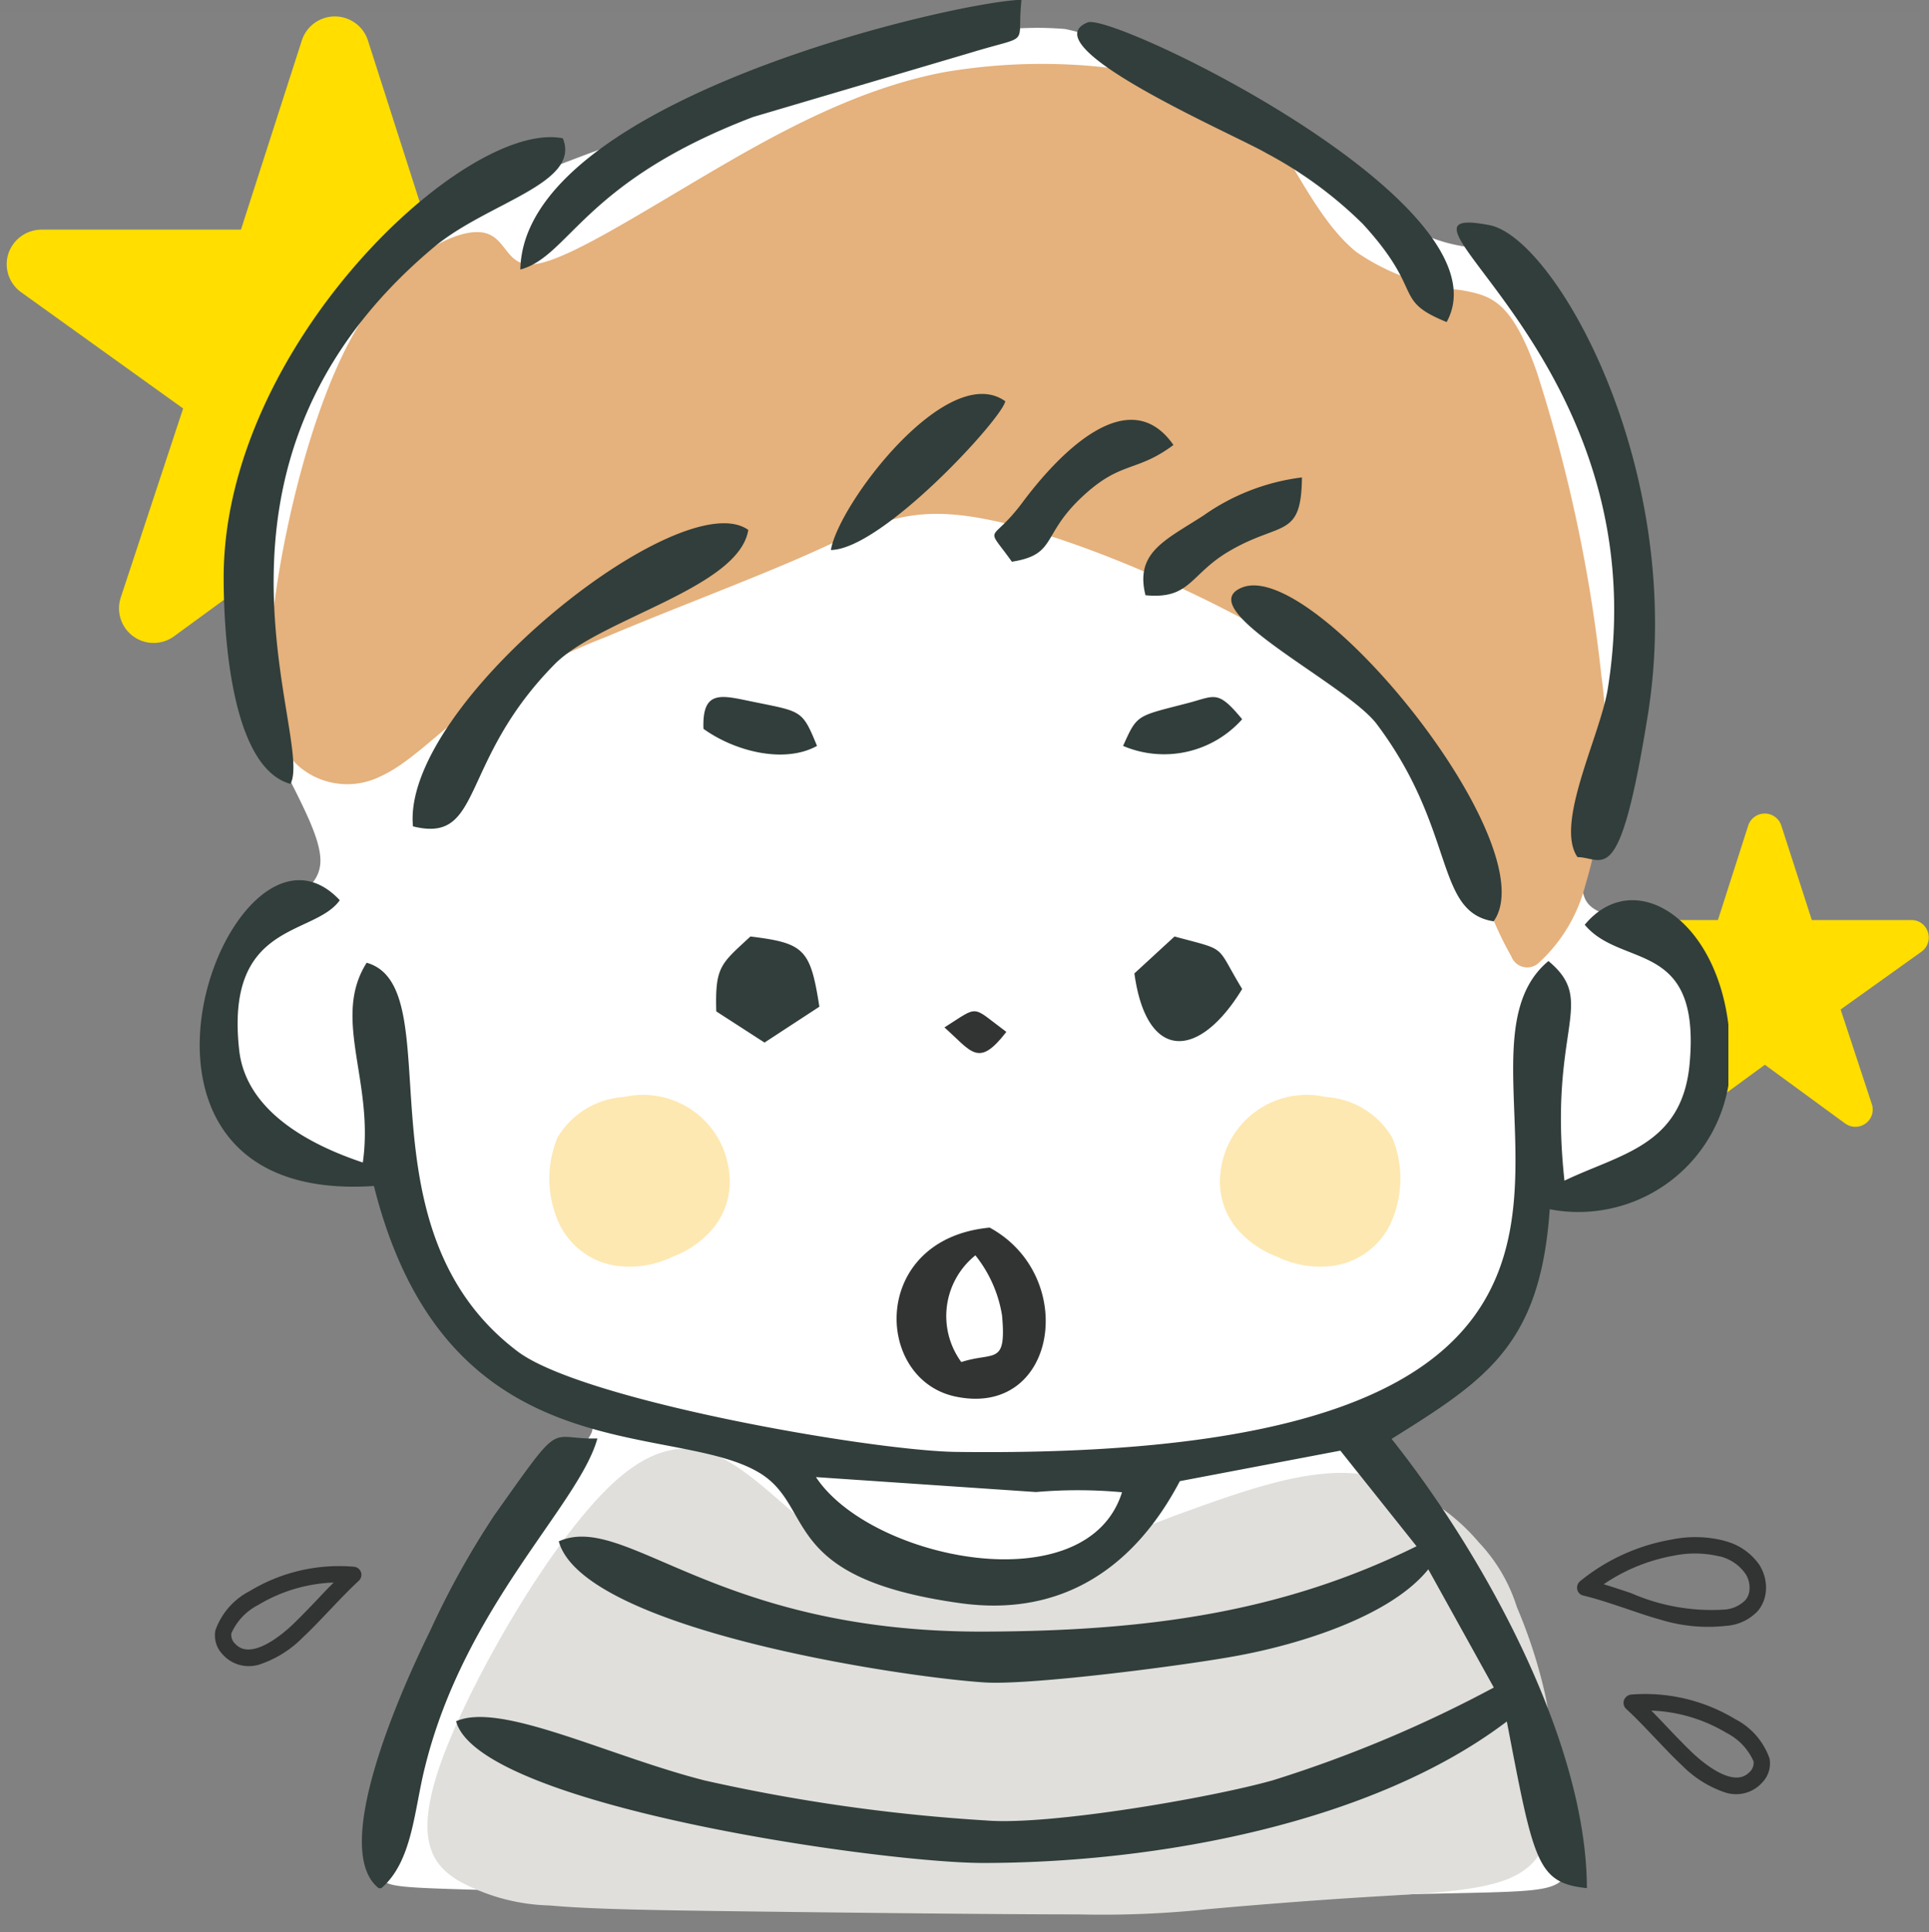 <svg id="deco_trouble11.svg" xmlns="http://www.w3.org/2000/svg" width="90.38" height="90.53" viewBox="0 0 90.38 90.53">
  <rect x="0" y="0" width="90.38" height="90.53" fill="#808080" stroke="none"/>
  <defs>
    <style>
      .cls-1, .cls-3 {
        fill: #fff;
      }

      .cls-1 {
        opacity: 0.01;
      }

      .cls-2 {
        fill: #ffde00;
      }

      .cls-2, .cls-3, .cls-4, .cls-5, .cls-6, .cls-7, .cls-8 {
        fill-rule: evenodd;
      }

      .cls-4 {
        fill: #e0dfdc;
      }

      .cls-5 {
        fill: #e5b17c;
      }

      .cls-6 {
        fill: #fee8b1;
      }

      .cls-7 {
        fill: #313e3b;
      }

      .cls-8 {
        fill: #323333;
      }
    </style>
  </defs>
  <rect id="長方形_1560" data-name="長方形 1560" class="cls-1" y="0.53" width="90" height="90"/>
  <path id="シェイプ_2539" data-name="シェイプ 2539" class="cls-2" d="M1550.33,1684.15a0.8,0.8,0,0,0-.77-0.57h-4.67l-1.43-4.43a0.816,0.816,0,0,0-1.55,0l-1.42,4.43h-4.67a0.818,0.818,0,0,0-.48,1.48l3.79,2.71-1.46,4.43a0.818,0.818,0,0,0,1.26.91l3.76-2.75,3.76,2.75a0.81,0.81,0,0,0,.96,0,0.8,0.8,0,0,0,.29-0.91l-1.46-4.43,3.79-2.71A0.811,0.811,0,0,0,1550.33,1684.15Z" transform="translate(-1460 -1640.47)"/>
  <path id="シェイプ_2539-2" data-name="シェイプ 2539" class="cls-2" d="M1490.98,1652.36a1.624,1.624,0,0,0-1.55-1.13h-9.35l-2.84-8.86a1.628,1.628,0,0,0-3.1,0l-2.85,8.86h-9.35a1.643,1.643,0,0,0-1.55,1.13,1.618,1.618,0,0,0,.61,1.81l7.58,5.44-2.92,8.85a1.622,1.622,0,0,0,2.5,1.82l7.53-5.5,7.52,5.5a1.626,1.626,0,0,0,2.51-1.82l-2.92-8.85,7.58-5.44A1.6,1.6,0,0,0,1490.98,1652.36Z" transform="translate(-1460 -1640.47)"/>
  <path id="parts" class="cls-3" d="M1483.38,1703.76a45.147,45.147,0,0,1-3.68-5.16c-0.86-1.43-1.02-2.04-1.54-2.43a10.03,10.03,0,0,0-2.33-.86,17.3,17.3,0,0,1-3.09-1.49,4.887,4.887,0,0,1-2.47-2.72,11.146,11.146,0,0,1,.27-4.44,8.048,8.048,0,0,1,.73-2.65,3.715,3.715,0,0,1,1.74-1.11c0.83-.37,1.94-0.89,2-2.01s-0.93-2.84-1.9-4.82a13.979,13.979,0,0,1-1.64-7.89,28.949,28.949,0,0,1,4.04-12.14,18.748,18.748,0,0,1,8.59-7,94.788,94.788,0,0,1,10.65-3.72c3.46-1.09,6.58-2.15,9.12-2.81a15.6,15.6,0,0,1,6.04-.68,10.26,10.26,0,0,1,3.7,1.59c1.07,0.62,2.11,1.14,3.13,1.66s2.04,1.06,3.19,1.67a28.5,28.5,0,0,1,3.66,2.21c1.21,0.91,2.33,2.03,3.16,2.52a7.518,7.518,0,0,0,2.01.56c0.65,0.23,1.42.84,2.96,2.73a22.5,22.5,0,0,1,4.67,8.63c0.83,3.57.19,7.55-.39,10.38s-1.07,4.51-1.45,5.93-0.67,2.57-.08,3.17,2.03,0.64,2.98,1.12a3.812,3.812,0,0,1,1.77,2.55,14.973,14.973,0,0,1,.65,3.95,5.143,5.143,0,0,1-.99,3.66,8.553,8.553,0,0,1-3.35,1.88c-1.04.39-1.65,0.62-2.2,0.78a2.116,2.116,0,0,0-1.63,1.53c-0.58,1.27-1.23,3.75-1.98,5.24a4.345,4.345,0,0,1-2.59,2.39,15.543,15.543,0,0,0-2.77,1.14c-0.52.41-.34,0.93,0.29,1.86s1.69,2.29,2.78,4.03a49.236,49.236,0,0,1,3.23,6.1,53.97,53.97,0,0,1,2.4,6.28c0.52,1.7.67,2.76,0.02,3.26s-2.1.46-6.83,0.57-12.75.38-20.45,0.37-15.08-.31-19.71-0.46-6.51-.16-7.45-0.3-0.93-.45-0.7-1.58a49.378,49.378,0,0,1,1.37-5.1,39.891,39.891,0,0,1,2.46-5.88,38.679,38.679,0,0,1,3.03-4.94c0.98-1.34,1.87-2.32,2.39-2.96s0.67-.94.51-1.16a6.94,6.94,0,0,0-1.37-.81,11.916,11.916,0,0,1-2.95-2.64h0Z" transform="translate(-1460 -1640.47)"/>
  <path id="parts-2" data-name="parts" class="cls-4" d="M1510.53,1730.17c-3.76,0-10.74-.08-15.52-0.14s-7.37-.11-9.28-0.28a9.269,9.269,0,0,1-4.27-1.17c-1.12-.7-2.14-1.8-0.78-5.58s5.09-10.25,7.95-12.95,4.86-1.67,6.5-.42,2.94,2.74,4.75,3.59a12,12,0,0,0,6.73.7,43.7,43.7,0,0,0,8.34-2.4c2.97-1.07,6.08-2.26,8.64-2a9.4,9.4,0,0,1,5.7,3.22,7.792,7.792,0,0,1,1.78,3.03,23.867,23.867,0,0,1,1.31,4.03,19.286,19.286,0,0,1,.4,5.21c-0.12,1.59-.53,2.8-2.01,3.45s-4.05.73-6.8,0.9-5.7.41-7.43,0.57a47.043,47.043,0,0,1-6.01.24h0Z" transform="translate(-1460 -1640.47)"/>
  <path id="parts-3" data-name="parts" class="cls-5" d="M1529.52,1682.35a24.124,24.124,0,0,0-4.29-7.71c-2.36-2.65-5.91-4.75-9.73-6.54s-7.9-3.25-10.71-3.51-4.33.7-7,1.88-6.49,2.61-9.36,3.83a29.81,29.81,0,0,0-6.41,3.41c-1.6,1.18-2.86,2.54-4.2,3.14a3.485,3.485,0,0,1-3.79-.45c-1.03-.9-1.68-2.53-1.32-6.39s1.71-9.95,3.74-13.68,4.76-5.08,6.04-4.98,1.14,1.65,2.54,1.5,4.37-2.01,7.77-4.02,7.23-4.17,11.39-4.97a27.15,27.15,0,0,1,11.31.44c2.68,0.7,3.56,1.58,4.52,3.09s2.02,3.66,3.52,4.88a10.4,10.4,0,0,0,4.9,1.79c1.44,0.26,2.36.49,3.54,3.77a71.14,71.14,0,0,1,3.05,14.3,23.241,23.241,0,0,1-.75,9.81,7.458,7.458,0,0,1-2.2,3.66,0.793,0.793,0,0,1-1.27-.32,15.745,15.745,0,0,1-1.29-2.93h0Z" transform="translate(-1460 -1640.47)"/>
  <path id="parts-4" data-name="parts" class="cls-6" d="M1486.26,1697.93a5.04,5.04,0,0,1-.14-4.16,3.9,3.9,0,0,1,3.11-1.9,4.062,4.062,0,0,1,4.94,3.58,3.444,3.444,0,0,1-.73,2.54,4.533,4.533,0,0,1-1.89,1.35,4.671,4.671,0,0,1-2.59.45,3.532,3.532,0,0,1-2.7-1.86h0Z" transform="translate(-1460 -1640.47)"/>
  <path id="parts-5" data-name="parts" class="cls-6" d="M1525.09,1697.93a5.04,5.04,0,0,0,.14-4.16,3.9,3.9,0,0,0-3.11-1.9,4.062,4.062,0,0,0-4.94,3.58,3.444,3.444,0,0,0,.73,2.54,4.6,4.6,0,0,0,1.89,1.35,4.671,4.671,0,0,0,2.59.45,3.532,3.532,0,0,0,2.7-1.86h0Z" transform="translate(-1460 -1640.47)"/>
  <path id="parts-6" data-name="parts" class="cls-7" d="M1532.61,1697.13c-0.44,6.34-2.94,7.97-7.41,10.76,4.33,5.44,9.14,14.19,9.15,21.05-2.33-.25-2.48-1.18-3.75-7.81-6.26,4.75-16.35,6.63-24.56,6.63-4.83-.01-23.61-2.69-24.67-6.64,2.08-.93,7.13,1.63,11.67,2.78a83.184,83.184,0,0,0,13.18,1.87c2.94,0.24,10.57-1.07,13.44-1.89a59.3,59.3,0,0,0,10.33-4.34l-3.07-5.54c-1.76,2.19-5.98,3.5-8.89,4.04-2.31.44-9.75,1.41-11.92,1.26-4.07-.27-18.8-2.52-19.93-6.61,3.14-1.39,7.27,4.25,19.86,4.23,7.69-.02,14.03-0.89,20.33-4l-3.57-4.48-7.52,1.43c-2.11,4.01-5.48,6.38-10.27,5.72-8.67-1.2-6.73-4.59-9.53-6.17-4.16-2.37-14.57.12-17.96-13.38-14.14.94-6.67-18.79-1.6-13.39-1.21,1.71-5.4.96-4.71,7.05,0.34,2.9,3.42,4.45,5.79,5.24,0.54-3.81-1.47-6.76.18-9.36,4.02,1.14-.64,12.39,7.07,18.21,3.04,2.3,16.59,4.66,20.57,4.71,37.76,0.48,21.52-17.85,27.73-23,2.33,1.94-.03,3.11.75,10.29,2.6-1.25,5.49-1.63,5.86-5.43,0.56-5.93-3.19-4.49-4.91-6.56,2.27-2.73,6.11-.37,6.73,4.67v2.86A7.128,7.128,0,0,1,1532.61,1697.13Zm-24.07,13.25-10.31-.7c2.56,3.88,12.7,5.95,14.34.71A22.594,22.594,0,0,0,1508.54,1710.38Zm25.37-29.75c-1.08-1.57,1.07-5.69,1.42-7.89,2.5-15.54-11.63-22.89-5.54-21.72,3.1,0.6,9.27,11.53,7.41,22.99C1535.87,1682.27,1535.15,1680.64,1533.91,1680.63Zm-10.06-29.67a19.324,19.324,0,0,0-4.51-3.31c-1.4-.83-11.14-5.01-8.38-6.13,1.19-.48,19.86,8.53,16.82,14.04C1525.2,1654.51,1526.79,1654.17,1523.85,1650.96Zm-5.65,35.85c-2.02,3.32-4.48,3.42-5.05-.73l1.88-1.73C1517.58,1685.04,1516.91,1684.69,1518.2,1686.81Zm-2.57-13.39c1.31-.34,1.41-0.65,2.57.75a4.9,4.9,0,0,1-5.58,1.25C1513.29,1673.93,1513.24,1674.04,1515.63,1673.42Zm-1.96-5.06c-0.5-2,.91-2.57,2.71-3.73a10.155,10.155,0,0,1,4.62-1.79c-0.03,2.93-1.01,2.01-3.5,3.51C1515.74,1667.42,1515.75,1668.56,1513.67,1668.36Zm16.31,15.28c-2.78-.44-1.74-4.28-5.48-9.25-1.44-1.9-8.77-5.39-6.31-6.39C1521.61,1666.61,1532.51,1680.12,1529.98,1683.64Zm-15-22.32c-1.76,1.31-2.46.72-4.29,2.44-1.92,1.8-1.16,2.69-3.28,3.03-1.3-1.82-1-.77.49-2.77C1509.59,1661.75,1512.88,1658.31,1514.98,1661.32Zm-7.88-2.05c-0.12.78-5.76,6.94-8.17,6.97C1499.3,1664.05,1504.41,1657.35,1507.1,1659.27Zm-1.59-16.34-10.22,3.02c-7.97,3.04-8.58,6.51-10.91,7.15,0.15-7.96,20.47-12.57,23.48-12.64C1507.62,1642.71,1508.39,1642.05,1505.51,1642.93Zm-26.16,36.26c-0.56-5.69,12.57-16.14,15.71-13.89-0.44,2.73-6.95,4.15-9.06,6.28C1481.46,1676.17,1482.68,1680.02,1479.35,1679.19Zm19.04,8.45-2.57,1.68-2.26-1.46c-0.06-2.11.21-2.22,1.6-3.51C1497.69,1684.66,1497.97,1684.94,1498.39,1687.64Zm-3.07-14.28c2.26,0.46,2.27.38,2.96,2.06-1.52.84-3.83,0.27-5.32-.8C1492.89,1672.73,1493.84,1673.06,1495.32,1673.36Zm-15-21.3c-12.18,10.22-5.58,23.01-6.71,25.14-2.73-.75-3.13-6.79-3.13-9.65-0.02-10.87,11.34-21.5,15.89-20.6C1487.24,1649.08,1482.84,1649.95,1480.32,1652.06Zm2.84,59.41c3.29-4.64,2.44-3.54,4.83-3.6-0.85,3.1-6.22,7.86-8.08,15.4-0.51,2.02-.58,4.41-2.04,5.67h-0.13c-2.34-1.86,1.19-9.57,2.41-12.05A39.91,39.91,0,0,1,1483.16,1711.47Z" transform="translate(-1460 -1640.47)"/>
  <path id="parts-7" data-name="parts" class="cls-8" d="M1504.74,1705.9c-3.8-.83-3.97-7.38,1.63-7.91C1510.56,1700.27,1509.53,1706.94,1504.74,1705.9Zm0.3-1.61c1.54-.5,2.12.19,1.91-2.18a6.038,6.038,0,0,0-1.25-2.82A3.649,3.649,0,0,0,1505.04,1704.29Z" transform="translate(-1460 -1640.47)"/>
  <path id="parts-8" data-name="parts" class="cls-8" d="M1504.25,1688.61c1.28,1.14,1.59,1.91,2.9.21-1.67-1.24-1.24-1.26-2.9-.21h0Z" transform="translate(-1460 -1640.47)"/>
  <path id="シェイプ_557" data-name="シェイプ 557" class="cls-8" d="M1540.87,1716.65a2.233,2.233,0,0,0,1.51-.72,1.694,1.694,0,0,0,.36-0.94h0a1.987,1.987,0,0,0-.31-1.2,2.81,2.81,0,0,0-1.67-1.13c0-.01-0.01-0.01-0.02-0.01a5.505,5.505,0,0,0-2.44-.04,9.263,9.263,0,0,0-4.27,1.95,0.39,0.39,0,0,0-.13.38,0.364,0.364,0,0,0,.28.29c0.67,0.16,1.34.39,2,.61,0.53,0.18,1.07.37,1.62,0.52A7.575,7.575,0,0,0,1540.87,1716.65Zm-5.73-1.95a8.454,8.454,0,0,1,3.29-1.34,4.926,4.926,0,0,1,2.11.03h0.02a2.052,2.052,0,0,1,1.22.82,1.181,1.181,0,0,1,.19.73,0.827,0.827,0,0,1-.19.5,1.523,1.523,0,0,1-1.02.45,9.417,9.417,0,0,1-4.33-.77Q1535.785,1714.9,1535.14,1714.7Zm7.77,8.17a3.3,3.3,0,0,0-1.61-1.85,8.159,8.159,0,0,0-4.88-1.15,0.406,0.406,0,0,0-.33.26,0.386,0.386,0,0,0,.1.41c0.46,0.42.9,0.89,1.33,1.34s0.85,0.9,1.3,1.32a5.1,5.1,0,0,0,1.99,1.25,1.647,1.647,0,0,0,1.65-.35c0.06-.06.12-0.12,0.17-0.18h0A1.282,1.282,0,0,0,1542.91,1722.87Zm-0.88.57a0.943,0.943,0,0,1-.1.1c-0.75.71-2.17-.51-2.59-0.9-0.43-.41-0.85-0.85-1.26-1.28-0.23-.25-0.47-0.49-0.71-0.74a7.379,7.379,0,0,1,3.53,1.05,2.742,2.742,0,0,1,1.26,1.33A0.573,0.573,0,0,1,1542.03,1723.44Z" transform="translate(-1460 -1640.47)"/>
  <path id="シェイプ_557-2" data-name="シェイプ 557" class="cls-8" d="M1470.09,1716.87a3.3,3.3,0,0,1,1.61-1.85,8.081,8.081,0,0,1,4.88-1.14,0.379,0.379,0,0,1,.33.25,0.386,0.386,0,0,1-.1.41c-0.46.42-.9,0.89-1.33,1.34s-0.85.9-1.3,1.32a5.1,5.1,0,0,1-1.99,1.25,1.647,1.647,0,0,1-1.65-.35c-0.06-.06-0.12-0.12-0.17-0.18h0A1.282,1.282,0,0,1,1470.09,1716.87Zm0.88,0.57a0.943,0.943,0,0,0,.1.1c0.75,0.71,2.17-.51,2.59-0.9,0.43-.41.85-0.85,1.26-1.28,0.23-.25.47-0.49,0.71-0.74a7.379,7.379,0,0,0-3.53,1.05,2.742,2.742,0,0,0-1.26,1.33A0.573,0.573,0,0,0,1470.97,1717.44Z" transform="translate(-1460 -1640.47)"/>
</svg>
